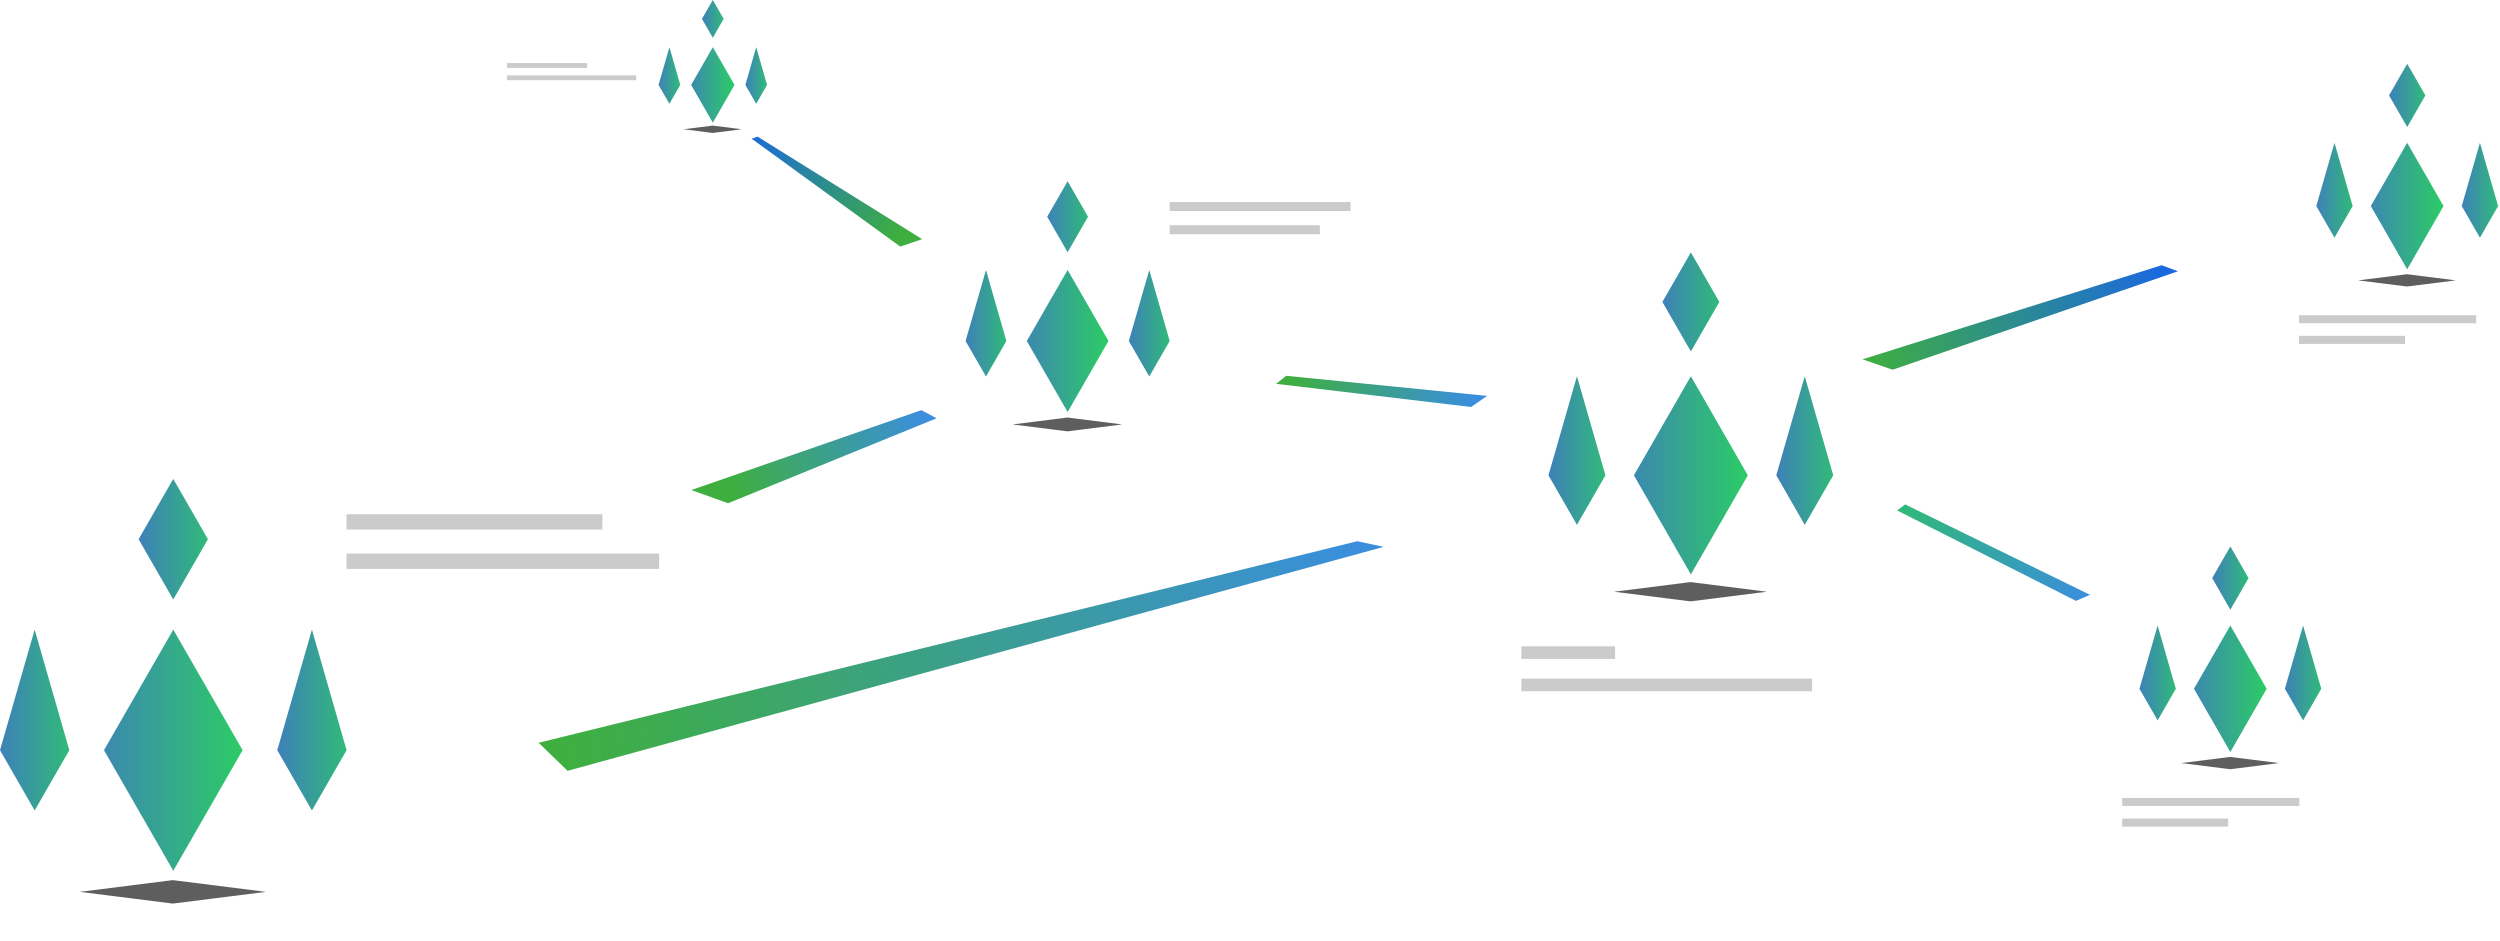 <svg width="622" height="234" viewBox="0 0 622 234" fill="none" xmlns="http://www.w3.org/2000/svg">
<path d="M177.352 11.738L171.953 21.128L177.352 30.517L182.75 21.128L177.352 11.738Z" fill="url(#paint0_linear_1240_2099)"/>
<path d="M177.348 0L174.648 4.695L177.348 9.39L180.047 4.695L177.348 0Z" fill="url(#paint1_linear_1240_2099)"/>
<path d="M166.551 11.738L163.852 21.128L166.551 25.823L169.25 21.128L166.551 11.738Z" fill="url(#paint2_linear_1240_2099)"/>
<path d="M188.145 11.738L185.445 21.128L188.145 25.823L190.844 21.128L188.145 11.738Z" fill="url(#paint3_linear_1240_2099)"/>
<path d="M126.156 18.756H158.284V19.952H126.156V18.756Z" fill="#CBCBCB"/>
<path d="M126.156 15.691H146.081V16.888H126.156V15.691Z" fill="#CBCBCB"/>
<g filter="url(#filter0_f_1240_2099)">
<path d="M177.311 33.075L170.062 32.161L177.311 31.247L184.559 32.161L177.311 33.075Z" fill="#5E5E5E"/>
</g>
<path d="M43.113 156.653L25.867 186.649L43.113 216.645L60.358 186.649L43.113 156.653Z" fill="url(#paint4_linear_1240_2099)"/>
<path d="M43.108 119.157L34.484 134.155L43.108 149.154L51.73 134.155L43.108 119.157Z" fill="url(#paint5_linear_1240_2099)"/>
<path d="M8.623 156.653L0 186.649L8.623 201.647L17.245 186.649L8.623 156.653Z" fill="url(#paint6_linear_1240_2099)"/>
<path d="M77.608 156.653L68.984 186.649L77.608 201.647L86.23 186.649L77.608 156.653Z" fill="url(#paint7_linear_1240_2099)"/>
<path d="M86.219 137.729H163.987V141.549H86.219V137.729Z" fill="#CBCBCB"/>
<path d="M86.219 127.938H149.868V131.757H86.219V127.938Z" fill="#CBCBCB"/>
<g filter="url(#filter1_f_1240_2099)">
<path d="M42.99 224.814L19.836 221.894L42.99 218.975L66.144 221.894L42.99 224.814Z" fill="#5E5E5E"/>
</g>
<path d="M420.687 93.612L406.516 118.26L420.687 142.909L434.858 118.26L420.687 93.612Z" fill="url(#paint8_linear_1240_2099)"/>
<path d="M420.687 62.8L413.602 75.125L420.687 87.449L427.772 75.125L420.687 62.8Z" fill="url(#paint9_linear_1240_2099)"/>
<path d="M392.343 93.612L385.258 118.26L392.343 130.585L399.429 118.26L392.343 93.612Z" fill="url(#paint10_linear_1240_2099)"/>
<path d="M449.023 93.612L441.938 118.26L449.023 130.585L456.109 118.26L449.023 93.612Z" fill="url(#paint11_linear_1240_2099)"/>
<path d="M378.516 168.847H450.838V171.985H378.516V168.847Z" fill="#CBCBCB"/>
<path d="M378.516 160.802H401.835V163.94H378.516V160.802Z" fill="#CBCBCB"/>
<g filter="url(#filter2_f_1240_2099)">
<path d="M420.589 149.621L401.562 147.222L420.589 144.823L439.615 147.222L420.589 149.621Z" fill="#5E5E5E"/>
</g>
<path d="M265.626 67.174L255.469 84.841L265.626 102.509L275.783 84.841L265.626 67.174Z" fill="url(#paint12_linear_1240_2099)"/>
<path d="M265.625 45.09L260.547 53.923L265.625 62.757L270.704 53.923L265.625 45.09Z" fill="url(#paint13_linear_1240_2099)"/>
<path d="M245.313 67.174L240.234 84.841L245.313 93.674L250.391 84.841L245.313 67.174Z" fill="url(#paint14_linear_1240_2099)"/>
<path d="M285.938 67.174L280.859 84.841L285.938 93.675L291.017 84.841L285.938 67.174Z" fill="url(#paint15_linear_1240_2099)"/>
<path d="M291.016 56.028H328.379V58.277H291.016V56.028Z" fill="#CBCBCB"/>
<path d="M291.016 50.261H336.018V52.511H291.016V50.261Z" fill="#CBCBCB"/>
<g filter="url(#filter3_f_1240_2099)">
<path d="M265.559 107.319L251.922 105.6L265.559 103.881L279.197 105.6L265.559 107.319Z" fill="#5E5E5E"/>
</g>
<path d="M554.905 155.632L545.859 171.366L554.905 187.1L563.951 171.366L554.905 155.632Z" fill="url(#paint16_linear_1240_2099)"/>
<path d="M554.914 135.965L550.391 143.832L554.914 151.699L559.437 143.832L554.914 135.965Z" fill="url(#paint17_linear_1240_2099)"/>
<path d="M536.82 155.632L532.297 171.366L536.82 179.233L541.343 171.366L536.82 155.632Z" fill="url(#paint18_linear_1240_2099)"/>
<path d="M573.007 155.632L568.484 171.366L573.007 179.233L577.53 171.366L573.007 155.632Z" fill="url(#paint19_linear_1240_2099)"/>
<path d="M528 203.657H554.374V205.661H528V203.657Z" fill="#CBCBCB"/>
<path d="M528 198.521H572.069V200.525H528V198.521Z" fill="#CBCBCB"/>
<g filter="url(#filter4_f_1240_2099)">
<path d="M554.848 191.385L542.703 189.853L554.848 188.323L566.993 189.853L554.848 191.385Z" fill="#5E5E5E"/>
</g>
<path d="M598.905 35.534L589.859 51.268L598.905 67.002L607.951 51.268L598.905 35.534Z" fill="url(#paint20_linear_1240_2099)"/>
<path d="M598.914 15.868L594.391 23.734L598.914 31.601L603.437 23.734L598.914 15.868Z" fill="url(#paint21_linear_1240_2099)"/>
<path d="M580.82 35.534L576.297 51.268L580.82 59.136L585.343 51.268L580.82 35.534Z" fill="url(#paint22_linear_1240_2099)"/>
<path d="M617.007 35.534L612.484 51.268L617.007 59.135L621.53 51.268L617.007 35.534Z" fill="url(#paint23_linear_1240_2099)"/>
<path d="M572 83.559H598.374V85.563H572V83.559Z" fill="#CBCBCB"/>
<path d="M572 78.424H616.069V80.427H572V78.424Z" fill="#CBCBCB"/>
<g filter="url(#filter5_f_1240_2099)">
<path d="M598.848 71.287L586.703 69.756L598.848 68.225L610.993 69.756L598.848 71.287Z" fill="#5E5E5E"/>
</g>
<path d="M337.687 134.654L344.232 136.059L141.219 191.777L134.002 184.799L337.687 134.654Z" fill="url(#paint24_linear_1240_2099)"/>
<path d="M537.811 65.989L541.892 67.488L470.89 91.989L463.387 89.401L537.811 65.989Z" fill="url(#paint25_linear_1240_2099)"/>
<path d="M229.43 59.5L223.973 61.347L187 34.5L188.5 34L229.43 59.5Z" fill="url(#paint26_linear_1240_2099)"/>
<path d="M370 98.5L366.003 101.26L317.5 95.5L320 93.5L370 98.5Z" fill="url(#paint27_linear_1240_2099)"/>
<path d="M229.243 102.042L233.008 104.074L181.143 125.203L172 121.927L229.243 102.042Z" fill="url(#paint28_linear_1240_2099)"/>
<path d="M472 127L474.002 125.492L519.998 147.993L516.5 149.5L472 127Z" fill="url(#paint29_linear_1240_2099)"/>
<defs>
<filter id="filter0_f_1240_2099" x="167.435" y="28.619" width="19.756" height="7.083" filterUnits="userSpaceOnUse" color-interpolation-filters="sRGB">
<feFlood flood-opacity="0" result="BackgroundImageFix"/>
<feBlend mode="normal" in="SourceGraphic" in2="BackgroundImageFix" result="shape"/>
<feGaussianBlur stdDeviation="1.314" result="effect1_foregroundBlur_1240_2099"/>
</filter>
<filter id="filter1_f_1240_2099" x="11.441" y="210.58" width="63.094" height="22.628" filterUnits="userSpaceOnUse" color-interpolation-filters="sRGB">
<feFlood flood-opacity="0" result="BackgroundImageFix"/>
<feBlend mode="normal" in="SourceGraphic" in2="BackgroundImageFix" result="shape"/>
<feGaussianBlur stdDeviation="4.197" result="effect1_foregroundBlur_1240_2099"/>
</filter>
<filter id="filter2_f_1240_2099" x="394.665" y="137.925" width="51.851" height="18.594" filterUnits="userSpaceOnUse" color-interpolation-filters="sRGB">
<feFlood flood-opacity="0" result="BackgroundImageFix"/>
<feBlend mode="normal" in="SourceGraphic" in2="BackgroundImageFix" result="shape"/>
<feGaussianBlur stdDeviation="3.449" result="effect1_foregroundBlur_1240_2099"/>
</filter>
<filter id="filter3_f_1240_2099" x="246.978" y="98.937" width="37.162" height="13.327" filterUnits="userSpaceOnUse" color-interpolation-filters="sRGB">
<feFlood flood-opacity="0" result="BackgroundImageFix"/>
<feBlend mode="normal" in="SourceGraphic" in2="BackgroundImageFix" result="shape"/>
<feGaussianBlur stdDeviation="2.472" result="effect1_foregroundBlur_1240_2099"/>
</filter>
<filter id="filter4_f_1240_2099" x="538.3" y="183.919" width="33.095" height="11.869" filterUnits="userSpaceOnUse" color-interpolation-filters="sRGB">
<feFlood flood-opacity="0" result="BackgroundImageFix"/>
<feBlend mode="normal" in="SourceGraphic" in2="BackgroundImageFix" result="shape"/>
<feGaussianBlur stdDeviation="2.202" result="effect1_foregroundBlur_1240_2099"/>
</filter>
<filter id="filter5_f_1240_2099" x="582.3" y="63.822" width="33.095" height="11.869" filterUnits="userSpaceOnUse" color-interpolation-filters="sRGB">
<feFlood flood-opacity="0" result="BackgroundImageFix"/>
<feBlend mode="normal" in="SourceGraphic" in2="BackgroundImageFix" result="shape"/>
<feGaussianBlur stdDeviation="2.202" result="effect1_foregroundBlur_1240_2099"/>
</filter>
<linearGradient id="paint0_linear_1240_2099" x1="166.555" y1="20.162" x2="185.927" y2="20.162" gradientUnits="userSpaceOnUse">
<stop stop-color="#4468D3"/>
<stop offset="1" stop-color="#27DF50"/>
</linearGradient>
<linearGradient id="paint1_linear_1240_2099" x1="172.388" y1="4.833" x2="183.501" y2="4.833" gradientUnits="userSpaceOnUse">
<stop stop-color="#4468D3"/>
<stop offset="1" stop-color="#27DF50"/>
</linearGradient>
<linearGradient id="paint2_linear_1240_2099" x1="161.591" y1="21.265" x2="172.704" y2="21.265" gradientUnits="userSpaceOnUse">
<stop stop-color="#4468D3"/>
<stop offset="1" stop-color="#27DF50"/>
</linearGradient>
<linearGradient id="paint3_linear_1240_2099" x1="183.185" y1="21.265" x2="194.298" y2="21.265" gradientUnits="userSpaceOnUse">
<stop stop-color="#4468D3"/>
<stop offset="1" stop-color="#27DF50"/>
</linearGradient>
<linearGradient id="paint4_linear_1240_2099" x1="8.622" y1="183.564" x2="70.509" y2="183.564" gradientUnits="userSpaceOnUse">
<stop stop-color="#4468D3"/>
<stop offset="1" stop-color="#27DF50"/>
</linearGradient>
<linearGradient id="paint5_linear_1240_2099" x1="27.263" y1="134.595" x2="62.764" y2="134.595" gradientUnits="userSpaceOnUse">
<stop stop-color="#4468D3"/>
<stop offset="1" stop-color="#27DF50"/>
</linearGradient>
<linearGradient id="paint6_linear_1240_2099" x1="-7.222" y1="187.088" x2="28.279" y2="187.088" gradientUnits="userSpaceOnUse">
<stop stop-color="#4468D3"/>
<stop offset="1" stop-color="#27DF50"/>
</linearGradient>
<linearGradient id="paint7_linear_1240_2099" x1="61.763" y1="187.088" x2="97.264" y2="187.088" gradientUnits="userSpaceOnUse">
<stop stop-color="#4468D3"/>
<stop offset="1" stop-color="#27DF50"/>
</linearGradient>
<linearGradient id="paint8_linear_1240_2099" x1="392.345" y1="115.725" x2="443.198" y2="115.725" gradientUnits="userSpaceOnUse">
<stop stop-color="#4468D3"/>
<stop offset="1" stop-color="#27DF50"/>
</linearGradient>
<linearGradient id="paint9_linear_1240_2099" x1="407.667" y1="75.486" x2="436.839" y2="75.486" gradientUnits="userSpaceOnUse">
<stop stop-color="#4468D3"/>
<stop offset="1" stop-color="#27DF50"/>
</linearGradient>
<linearGradient id="paint10_linear_1240_2099" x1="379.323" y1="118.621" x2="408.496" y2="118.621" gradientUnits="userSpaceOnUse">
<stop stop-color="#4468D3"/>
<stop offset="1" stop-color="#27DF50"/>
</linearGradient>
<linearGradient id="paint11_linear_1240_2099" x1="436.004" y1="118.621" x2="465.176" y2="118.621" gradientUnits="userSpaceOnUse">
<stop stop-color="#4468D3"/>
<stop offset="1" stop-color="#27DF50"/>
</linearGradient>
<linearGradient id="paint12_linear_1240_2099" x1="245.311" y1="83.024" x2="281.761" y2="83.024" gradientUnits="userSpaceOnUse">
<stop stop-color="#4468D3"/>
<stop offset="1" stop-color="#27DF50"/>
</linearGradient>
<linearGradient id="paint13_linear_1240_2099" x1="256.293" y1="54.182" x2="277.203" y2="54.182" gradientUnits="userSpaceOnUse">
<stop stop-color="#4468D3"/>
<stop offset="1" stop-color="#27DF50"/>
</linearGradient>
<linearGradient id="paint14_linear_1240_2099" x1="235.98" y1="85.1" x2="256.89" y2="85.1" gradientUnits="userSpaceOnUse">
<stop stop-color="#4468D3"/>
<stop offset="1" stop-color="#27DF50"/>
</linearGradient>
<linearGradient id="paint15_linear_1240_2099" x1="276.606" y1="85.1" x2="297.516" y2="85.1" gradientUnits="userSpaceOnUse">
<stop stop-color="#4468D3"/>
<stop offset="1" stop-color="#27DF50"/>
</linearGradient>
<linearGradient id="paint16_linear_1240_2099" x1="536.814" y1="169.748" x2="569.275" y2="169.748" gradientUnits="userSpaceOnUse">
<stop stop-color="#4468D3"/>
<stop offset="1" stop-color="#27DF50"/>
</linearGradient>
<linearGradient id="paint17_linear_1240_2099" x1="546.602" y1="144.063" x2="565.224" y2="144.063" gradientUnits="userSpaceOnUse">
<stop stop-color="#4468D3"/>
<stop offset="1" stop-color="#27DF50"/>
</linearGradient>
<linearGradient id="paint18_linear_1240_2099" x1="528.509" y1="171.597" x2="547.13" y2="171.597" gradientUnits="userSpaceOnUse">
<stop stop-color="#4468D3"/>
<stop offset="1" stop-color="#27DF50"/>
</linearGradient>
<linearGradient id="paint19_linear_1240_2099" x1="564.696" y1="171.597" x2="583.318" y2="171.597" gradientUnits="userSpaceOnUse">
<stop stop-color="#4468D3"/>
<stop offset="1" stop-color="#27DF50"/>
</linearGradient>
<linearGradient id="paint20_linear_1240_2099" x1="580.814" y1="49.65" x2="613.275" y2="49.65" gradientUnits="userSpaceOnUse">
<stop stop-color="#4468D3"/>
<stop offset="1" stop-color="#27DF50"/>
</linearGradient>
<linearGradient id="paint21_linear_1240_2099" x1="590.602" y1="23.965" x2="609.224" y2="23.965" gradientUnits="userSpaceOnUse">
<stop stop-color="#4468D3"/>
<stop offset="1" stop-color="#27DF50"/>
</linearGradient>
<linearGradient id="paint22_linear_1240_2099" x1="572.509" y1="51.499" x2="591.13" y2="51.499" gradientUnits="userSpaceOnUse">
<stop stop-color="#4468D3"/>
<stop offset="1" stop-color="#27DF50"/>
</linearGradient>
<linearGradient id="paint23_linear_1240_2099" x1="608.696" y1="51.499" x2="627.318" y2="51.499" gradientUnits="userSpaceOnUse">
<stop stop-color="#4468D3"/>
<stop offset="1" stop-color="#27DF50"/>
</linearGradient>
<linearGradient id="paint24_linear_1240_2099" x1="338.305" y1="137.112" x2="140.274" y2="188.106" gradientUnits="userSpaceOnUse">
<stop stop-color="#3A8EDC"/>
<stop offset="1" stop-color="#3EAF3F"/>
</linearGradient>
<linearGradient id="paint25_linear_1240_2099" x1="537.673" y1="67.968" x2="463.529" y2="89.88" gradientUnits="userSpaceOnUse">
<stop stop-color="#1B69DE"/>
<stop offset="1" stop-color="#3EAF3F"/>
</linearGradient>
<linearGradient id="paint26_linear_1240_2099" x1="222.335" y1="60.939" x2="185.031" y2="34.407" gradientUnits="userSpaceOnUse">
<stop stop-color="#3EAF3F"/>
<stop offset="1" stop-color="#1B69DE"/>
</linearGradient>
<linearGradient id="paint27_linear_1240_2099" x1="366.018" y1="101.004" x2="321.337" y2="91.044" gradientUnits="userSpaceOnUse">
<stop stop-color="#3A8EDC"/>
<stop offset="1" stop-color="#3EAF3F"/>
</linearGradient>
<linearGradient id="paint28_linear_1240_2099" x1="229.063" y1="101.378" x2="182.694" y2="123.577" gradientUnits="userSpaceOnUse">
<stop stop-color="#3A8EDC"/>
<stop offset="1" stop-color="#3EAF3F"/>
</linearGradient>
<linearGradient id="paint29_linear_1240_2099" x1="473.701" y1="128.429" x2="515.79" y2="154.284" gradientUnits="userSpaceOnUse">
<stop stop-color="#31B87B"/>
<stop offset="1" stop-color="#3A8EDC"/>
</linearGradient>
</defs>
</svg>
